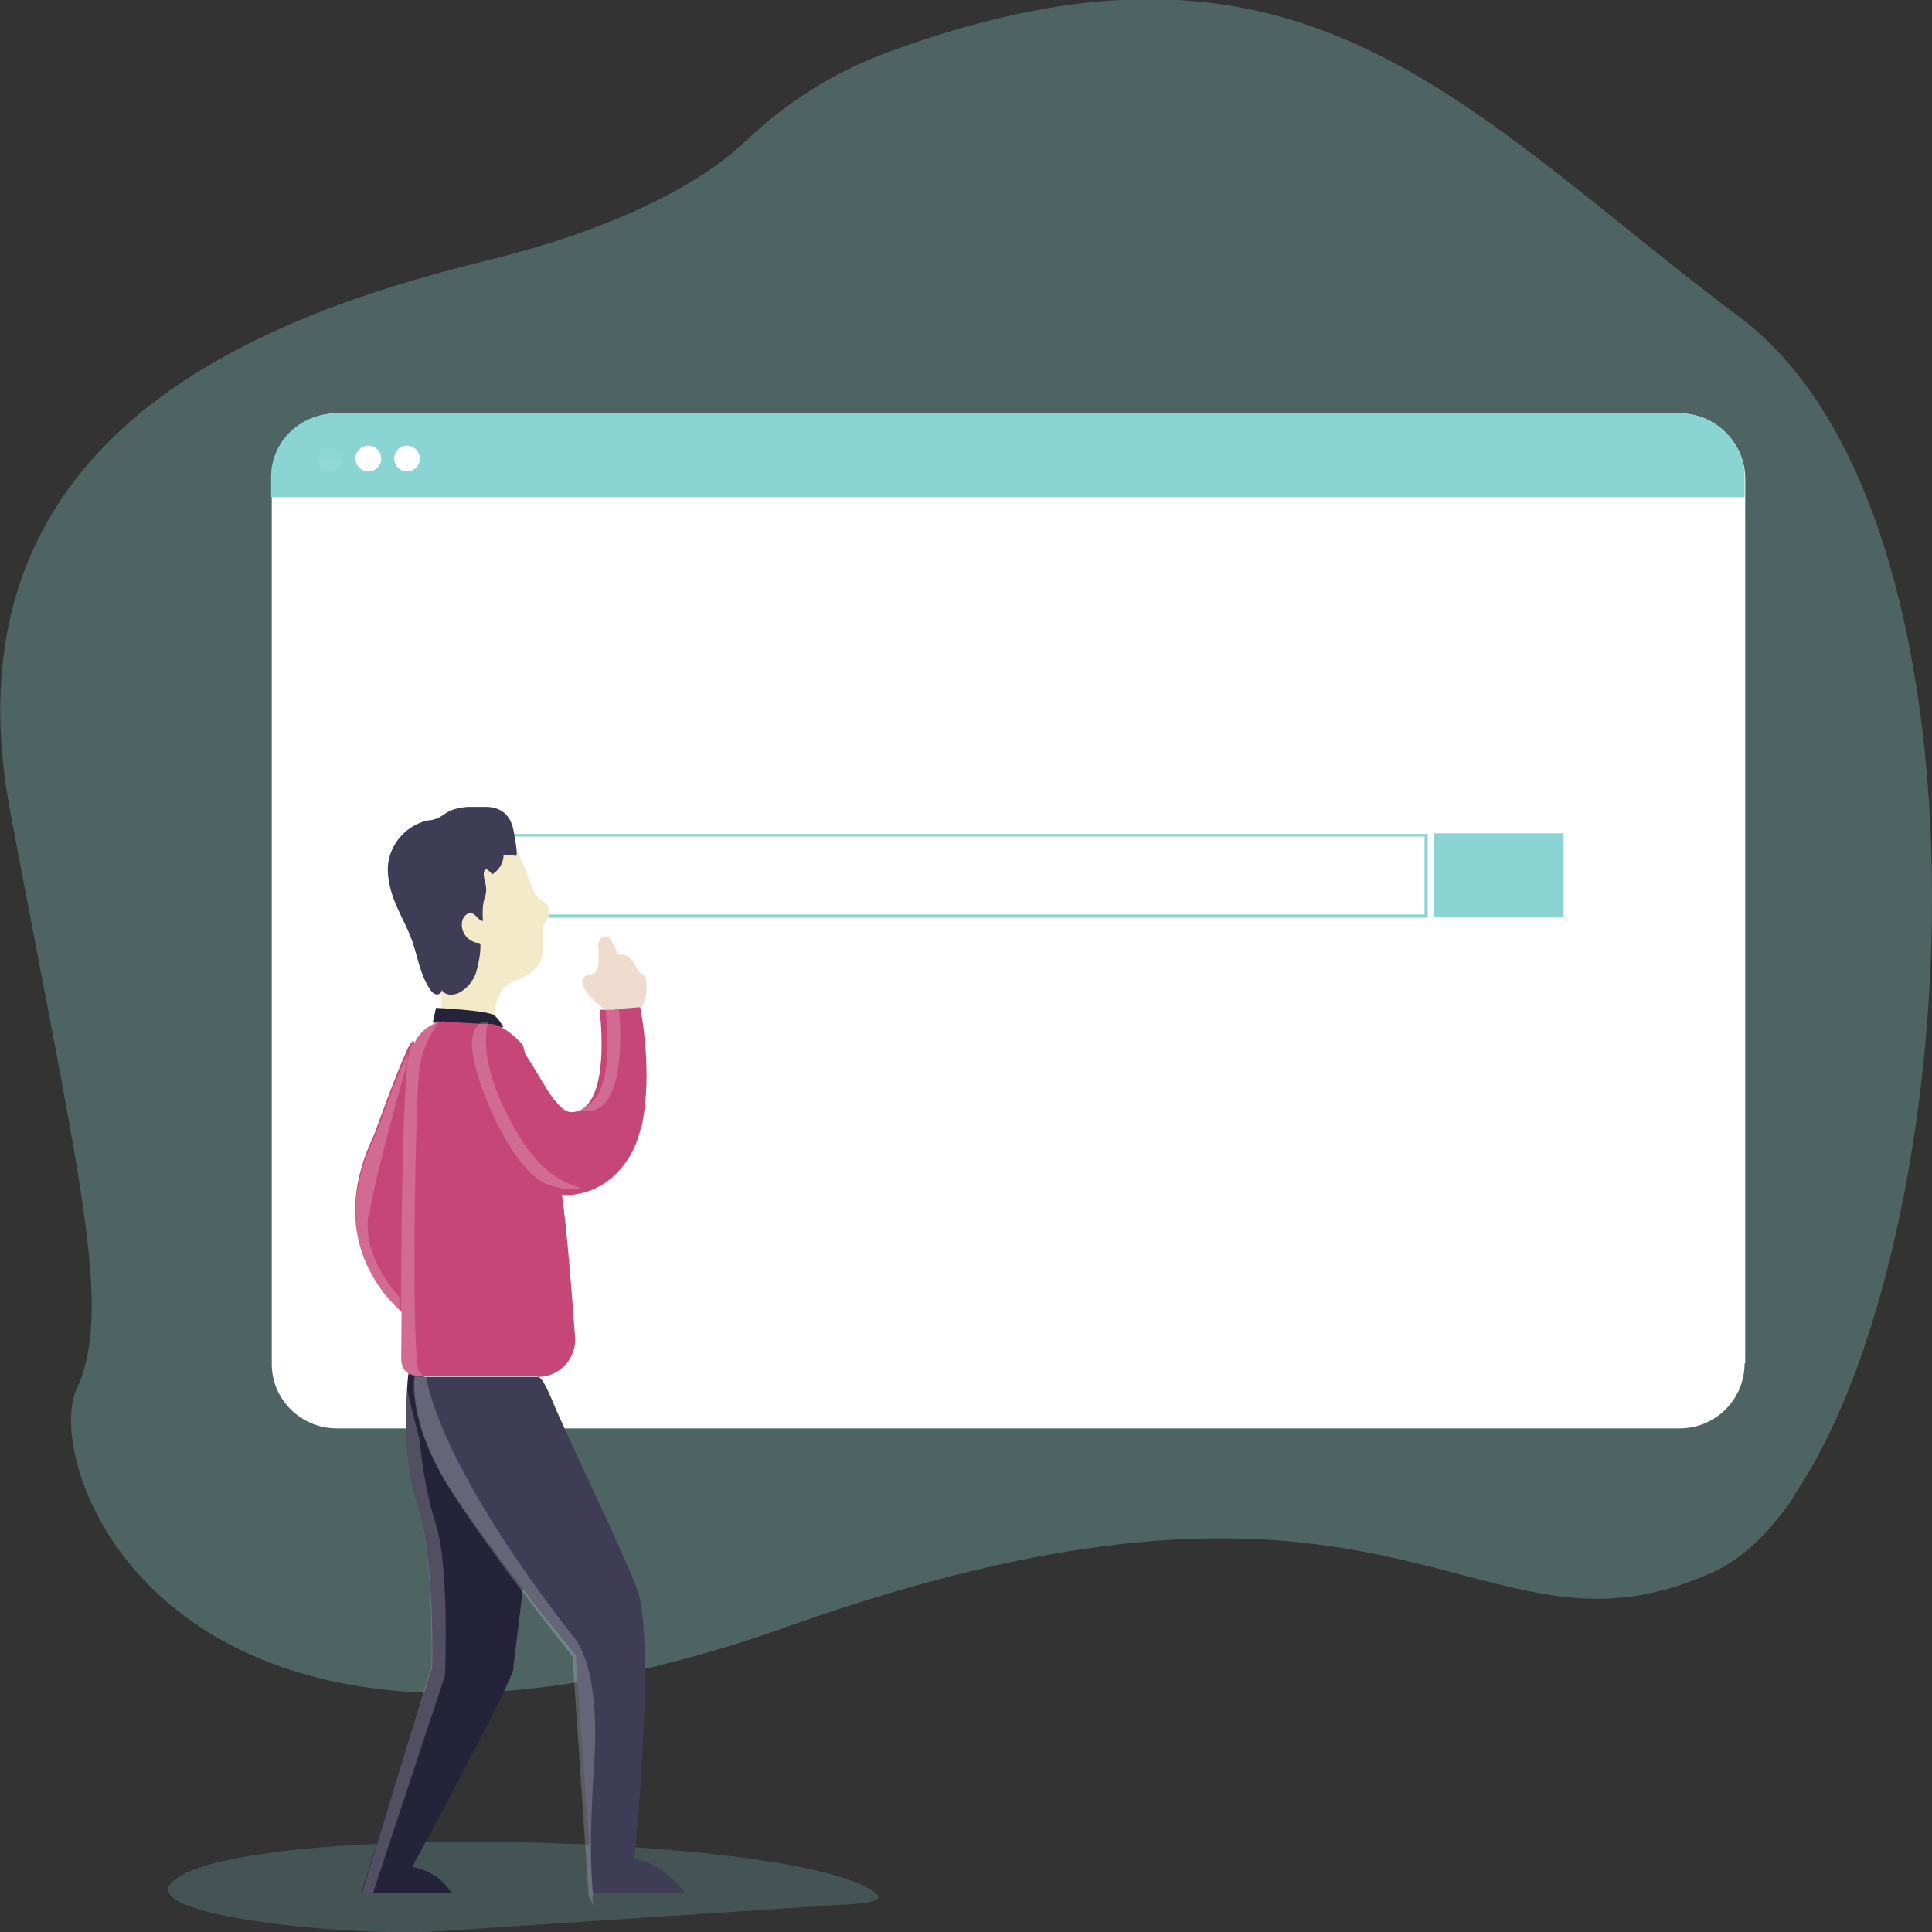 <?xml version="1.0" encoding="UTF-8"?> <svg xmlns="http://www.w3.org/2000/svg" xmlns:xlink="http://www.w3.org/1999/xlink" id="Camada_1" version="1.1" viewBox="0 0 300 300"><rect x="0" y="0" width="300" height="300" fill="#333333" stroke="none"/><defs><style> .st0 { fill: url(#Gradiente_sem_nome_5); } .st1 { fill: url(#Gradiente_sem_nome_2); } .st2, .st3 { fill: #fff; } .st4 { fill: url(#Gradiente_sem_nome); } .st5 { opacity: .3; } .st5, .st6, .st3 { isolation: isolate; } .st5, .st6, .st7 { fill: #8ad5d4; } .st8 { fill: #3f3d56; } .st6 { opacity: .2; } .st9 { fill: #25233a; } .st3 { opacity: .2; } .st10 { fill: #c64677; } .st11 { fill: url(#Gradiente_sem_nome_4); } .st12 { fill: url(#Gradiente_sem_nome_6); } .st13 { fill: url(#Gradiente_sem_nome_3); } </style><linearGradient id="Gradiente_sem_nome" data-name="Gradiente sem nome" x1="-606.9" y1="596.1" x2="-607.1" y2="584.7" gradientTransform="translate(2487 2453.5) scale(4 -4)" gradientUnits="userSpaceOnUse"><stop offset="0" stop-color="#fff" stop-opacity="0"></stop><stop offset=".9" stop-color="#fff" stop-opacity=".8"></stop><stop offset="1" stop-color="#fff"></stop></linearGradient><linearGradient id="Gradiente_sem_nome_2" data-name="Gradiente sem nome 2" x1="-595.8" y1="113.2" x2="-598" y2="210.1" gradientTransform="translate(2493 2453.5) scale(4 -4)" gradientUnits="userSpaceOnUse"><stop offset="0" stop-color="#fff" stop-opacity="0"></stop><stop offset=".9" stop-color="#fff" stop-opacity=".8"></stop><stop offset="1" stop-color="#fff"></stop></linearGradient><linearGradient id="Gradiente_sem_nome_3" data-name="Gradiente sem nome 3" x1="-595.8" y1="113.2" x2="-598" y2="210.1" gradientTransform="translate(2499 2453.5) scale(4 -4)" gradientUnits="userSpaceOnUse"><stop offset="0" stop-color="#fff" stop-opacity="0"></stop><stop offset=".9" stop-color="#fff" stop-opacity=".8"></stop><stop offset="1" stop-color="#fff"></stop></linearGradient><linearGradient id="Gradiente_sem_nome_4" data-name="Gradiente sem nome 4" x1="-770.6" y1="678.8" x2="-769.6" y2="678.8" gradientTransform="translate(16301 22619.7) scale(21.1 -33.1)" gradientUnits="userSpaceOnUse"><stop offset="0" stop-color="#ecc4d7"></stop><stop offset=".4" stop-color="#efd4d1"></stop><stop offset="1" stop-color="#f2eac9"></stop></linearGradient><linearGradient id="Gradiente_sem_nome_5" data-name="Gradiente sem nome 5" x1="-612.9" y1="658.4" x2="-533.5" y2="644.9" gradientTransform="translate(9819.4 28209.3) scale(13 -41.1)" gradientUnits="userSpaceOnUse"><stop offset="0" stop-color="#fff" stop-opacity="0"></stop><stop offset=".9" stop-color="#fff" stop-opacity=".8"></stop><stop offset="1" stop-color="#fff"></stop></linearGradient><linearGradient id="Gradiente_sem_nome_6" data-name="Gradiente sem nome 6" x1="-300.2" y1="658.2" x2="-281.1" y2="658.2" gradientTransform="translate(7398.2 8076.2) scale(10 -12)" gradientUnits="userSpaceOnUse"><stop offset="0" stop-color="#f0dcce"></stop><stop offset=".4" stop-color="#efd4d1"></stop><stop offset="1" stop-color="#f2eac9"></stop></linearGradient></defs><g id="Page-1"><g id="seo"><path id="Shape" class="st6" d="M28.6,291c-12.5,6.2,25.5,9.8,39.3,8.9l60.6-4c2.6-.2,9.6-.2,7.5-1.9-10.4-8.7-91.1-11.2-107.5-3Z"></path><path id="Shape1" data-name="Shape" class="st5" d="M278.5,232.5c-3.9,5.7-8.2,9.8-12.9,11.8-36.8,16.4-47.6-25.7-143.1,8.2-7.4,2.7-15,4.9-22.6,6.7-54.2,12.5-78.5-9.1-86.1-26.7-3.1-7.1-3.4-13.6-1.9-16.8,5.7-12.3.5-32.3-10.3-89.6C-9.2,68.6,38.4,49.6,75.4,40.5c23.7-5.8,35.3-13.7,40.5-18.7,6.1-5.8,13.3-10.4,21.2-13.4,53.3-19.9,79.1-2,110.9,23.4,7,5.6,14.3,11.6,22.2,17.5,41.6,31.4,35.1,144,8.3,183Z"></path><path id="Shape2" data-name="Shape" class="st2" d="M270.9,211.7c0,5.6-4.5,10.1-10.1,10.1H52.3c-5.6,0-10.1-4.5-10.1-10V74.3c0-5.6,4.5-10.1,10.1-10.1h208.6c2.7,0,5.2,1.1,7.1,3s3,4.5,3,7.1v137.4Z"></path><path id="Shape3" data-name="Shape" class="st9" d="M79.8,258.9c-.4,2.7-15.8,31-15.8,31,4.5.8,6.1,4.1,6.1,4.1h-14l11-35.1s.5-16.8-2.4-25.9c-1.9-6.1-1.8-13.1-1.5-17.1.1-2,.3-3.2.3-3.2l20.6,9.4s-4,34.1-4.4,36.8Z"></path><path id="Shape4" data-name="Shape" class="st8" d="M106.4,294h-14.4c0,0-2.6-37-2.6-37,0,0-12.2-14.7-19.2-25.4-7.1-10.7-5.9-17.8-5.9-17.8h19.3c1,.4,2.3,4.2,3.2,6.1,3.6,8.1,11.8,24.9,12.5,28.1,2.3,10.2-.8,40.7-.8,40.7,4.4.4,7.9,5.3,7.9,5.3Z"></path><path id="Shape5" data-name="Shape" class="st7" d="M221.7,142.5H69.2v-13h152.5v13ZM69.7,142h151.5v-12.1H69.7v12.1Z"></path><rect id="Rectangle-path" class="st7" x="222.7" y="129.4" width="20.1" height="13"></rect><path id="Shape6" data-name="Shape" class="st7" d="M270.9,74v3.2H42.1v-3.2c0-5.4,4.5-9.8,10.1-9.8h208.6c2.7,0,5.2,1,7.1,2.9,1.9,1.8,3,4.3,3,6.9h0Z"></path><path id="Shape7" data-name="Shape" class="st4" d="M53.2,71.2c0,1.1-.9,2-2,2s-2-.9-2-2,.9-2,2-2c.5,0,1,.2,1.4.6.4.4.6.9.6,1.4h0Z"></path><path id="Shape8" data-name="Shape" class="st1" d="M59.2,71.2c0,1.1-.9,2-2,2s-2-.9-2-2,.9-2,2-2c.5,0,1,.2,1.4.6.4.4.6.9.6,1.4h0Z"></path><path id="Shape9" data-name="Shape" class="st13" d="M65.2,71.2c0,1.1-.9,2-2,2s-2-.9-2-2,.9-2,2-2c.5,0,1,.2,1.4.6.4.4.6.9.6,1.4h0Z"></path><path id="Shape10" data-name="Shape" class="st10" d="M68.2,196.3l-4.6,8.4c-.6-.4-1.2-.9-1.7-1.4-3.6-3.4-10.8-12.6-3.8-27.1,0,0,3.2-9,5-12.9.2-.6.6-1.2,1-1.7,1.1-.8,4.1,34.7,4.1,34.7Z"></path><path id="Shape11" data-name="Shape" class="st11" d="M80.5,132.5s1.3,3,2.5,6.2c.3.8,2,1.4,2.2,2.2.5,1.6-.8,2.1-.8,3-.2,3.1,1,6.5-4.4,8.4-4.7,1.7-2.8,9.2-2.8,9.2,0,0-6.1,2.6-8.7-.7,0,0,1-9.9-3.2-18.5-4.2-8.5,7.2-18,15.4-9.8Z"></path><path id="Shape12" data-name="Shape" class="st9" d="M67.2,158.8l.5-2.3s8.3.4,9.1,1.2c.6.5,1,1.2,1.4,1.8l-11-.7Z"></path><path id="Shape13" data-name="Shape" class="st10" d="M83.6,213.7h-17.5c-2.7,0-3.9-.6-3.8-3.2.1-4.9,0-38.6,1.3-46.2.8-4.7,4.3-5.6,5-5.7h.1s5.2.4,7.4.4c2.3,0,5.1,3.3,5.1,3.3,0,0,1.8,6.9,3.4,12.8.8,2.9,1.5,5.5,2,7,1,3.1,2.1,17.3,2.7,25.6.2,3.1-2.2,5.9-5.4,6.1h-.4Z"></path><path id="Shape14" data-name="Shape" class="st0" d="M83.5,213.7h-5.1l-2.1-41.1,8.3,2.2c.8,2.9,1.5,5.6,2,7,1,3.1,2.1,17.4,2.7,25.7.2,3.2-2.2,5.9-5.4,6.1h-.4Z"></path><path id="Shape15" data-name="Shape" class="st8" d="M80.2,132.9l-2-.2c0,1.3-.7,2.4-1.8,3.1-.2-.4-.6-.7-1-.9-.7.8.1,2.1.1,3.2,0,.5-.1,1-.3,1.5-.3,1.1-.3,2.3-.2,3.4-.7,0-1.1-1.1-1.8-1.2-.7-.1-1.2.5-1.4,1.1-.4,1.6.6,3.1,2.2,3.5h.1c.2,0,.4,0,.5.2,0,.1,0,.2,0,.3,0,1.4-.3,2.8-.7,4.2-.5,1.4-1.5,2.5-2.7,3.1-.9.4-2.1.4-2.6-.5,0,.5-.5.8-.9.7-.4-.1-.8-.5-1-.9-1.4-2.1-1.8-4.7-2.6-7.1-.7-2.1-1.8-4-2.7-6.1-.8-2-1.4-4.3-1.1-6.4.5-3.2,3-5.8,6.1-6.5.6,0,1.2-.2,1.7-.4.5-.3.9-.6,1.4-.9.9-.5,2-.7,3-.8,1.1,0,2.2,0,3.3,0,4.1.3,3.9,4.2,4.2,5,0,.2.4,2.4.2,2.3Z"></path><path id="Shape16" data-name="Shape" class="st12" d="M92.8,147.2c0-.4.1-.8.3-1.2.2-.4.6-.6,1-.6.5,0,.8.6,1,1,.3.6.7,1.3,1,1.9.8-.3,1.6.3,2.1.9.5.7.7,1.5,1.4,2,.2.1.4.3.6.5.2.3.2.7.2,1v1.3c-.2.9-.3,1.8-.9,2.5-.6.5-1.3.7-2.1.8-.7.1-1.3.2-2,0-.9-.2-1.8-.7-2.4-1.3-1-.8-3.8-3.5-2-4.5.7-.4,1.1,0,1.6-.7s.3-2.7.4-3.6Z"></path><path id="Shape17" data-name="Shape" class="st10" d="M99.5,175.2c-1.4,6-5.6,9.5-9.8,10.2-1.9.4-3.9,0-5.6-.8-5.4-2.8-11.1-17.5-10.8-22.1.1-2.2,1.1-3.3,2.4-3.3,1.4,0,3.3,1.1,5,3.3,1.7,2.2,3.2,5.1,4.6,7.2.5.8,1.1,1.5,1.8,2.2.4.4.9.7,1.5.8.8,0,1.5-.2,2.1-.7,4-3.1,2.4-15.2,2.4-15.2h2.1c0-.1,4.2-.4,4.2-.4,0,0,2.1,9.9.2,18.7Z"></path><path id="Shape18" data-name="Shape" class="st3" d="M65.1,212.9c.2.2.4.5.6.8-2.5,0-3.6-.6-3.5-3.2.1-4.9,0-38.6,1.2-46.2.7-4.7,4-5.6,4.7-5.7h.1c-1.6,2.2-2.7,4.7-3.1,7.5-.6,4.4-1.3,45.5,0,46.9Z"></path><path id="Shape19" data-name="Shape" class="st3" d="M90.3,184.5c-2,.4-4,0-5.8-.8-5.6-2.8-11.5-17.3-11.2-21.9.1-2.2,1.1-3.2,2.5-3.2,0,.5-2.2,5.9,4.5,17.3,4.5,7.7,8.9,8,10.1,8.7Z"></path><path id="Shape20" data-name="Shape" class="st2" d="M87.3,171.6c-.9-.5-1.6-1.2-2-2,.6.7,1.2,1.4,2,2Z"></path><path id="Shape21" data-name="Shape" class="st3" d="M89.3,172.2c.8,0,1.6-.2,2.2-.7,4.2-3,2.5-14.9,2.5-14.9h2.1c0-.1,2.1,18.7-6.8,15.6Z"></path><path id="Shape22" data-name="Shape" class="st3" d="M57.2,188.7c-1,6.7,4.8,12.7,4.8,12.7v2.3c-3.6-3.4-10.9-12.6-3.8-27.2,0,0,3.2-9,5.1-12.9v1.2s-5,17.4-6,24Z"></path><path id="Shape23" data-name="Shape" class="st3" d="M92,294.4c0,.5,0,1.1.2,1.6l-.8-1.6h0c0,0-2.5-37.2-2.5-37.2,0,0-11.9-14.8-18.8-25.6-6.9-10.8-5.7-17.9-5.7-17.9h1.4c.1,0,.3.1.4.2,0,0,1.4,12.8,22.8,40.2,0,0,4.2,4,3.3,19-.9,13.4-.4,19-.2,21.3Z"></path><path id="Shape24" data-name="Shape" class="st3" d="M69.1,260.2l-11.2,33.8h-1.7l10.8-35.2s.5-16.8-2.3-25.9c-1.9-6.1-1.8-13.1-1.5-17.1l2,8c.4,4.4,1.2,8.8,2.5,13,2.1,6.4,1.4,23.4,1.4,23.4Z"></path></g></g></svg> 